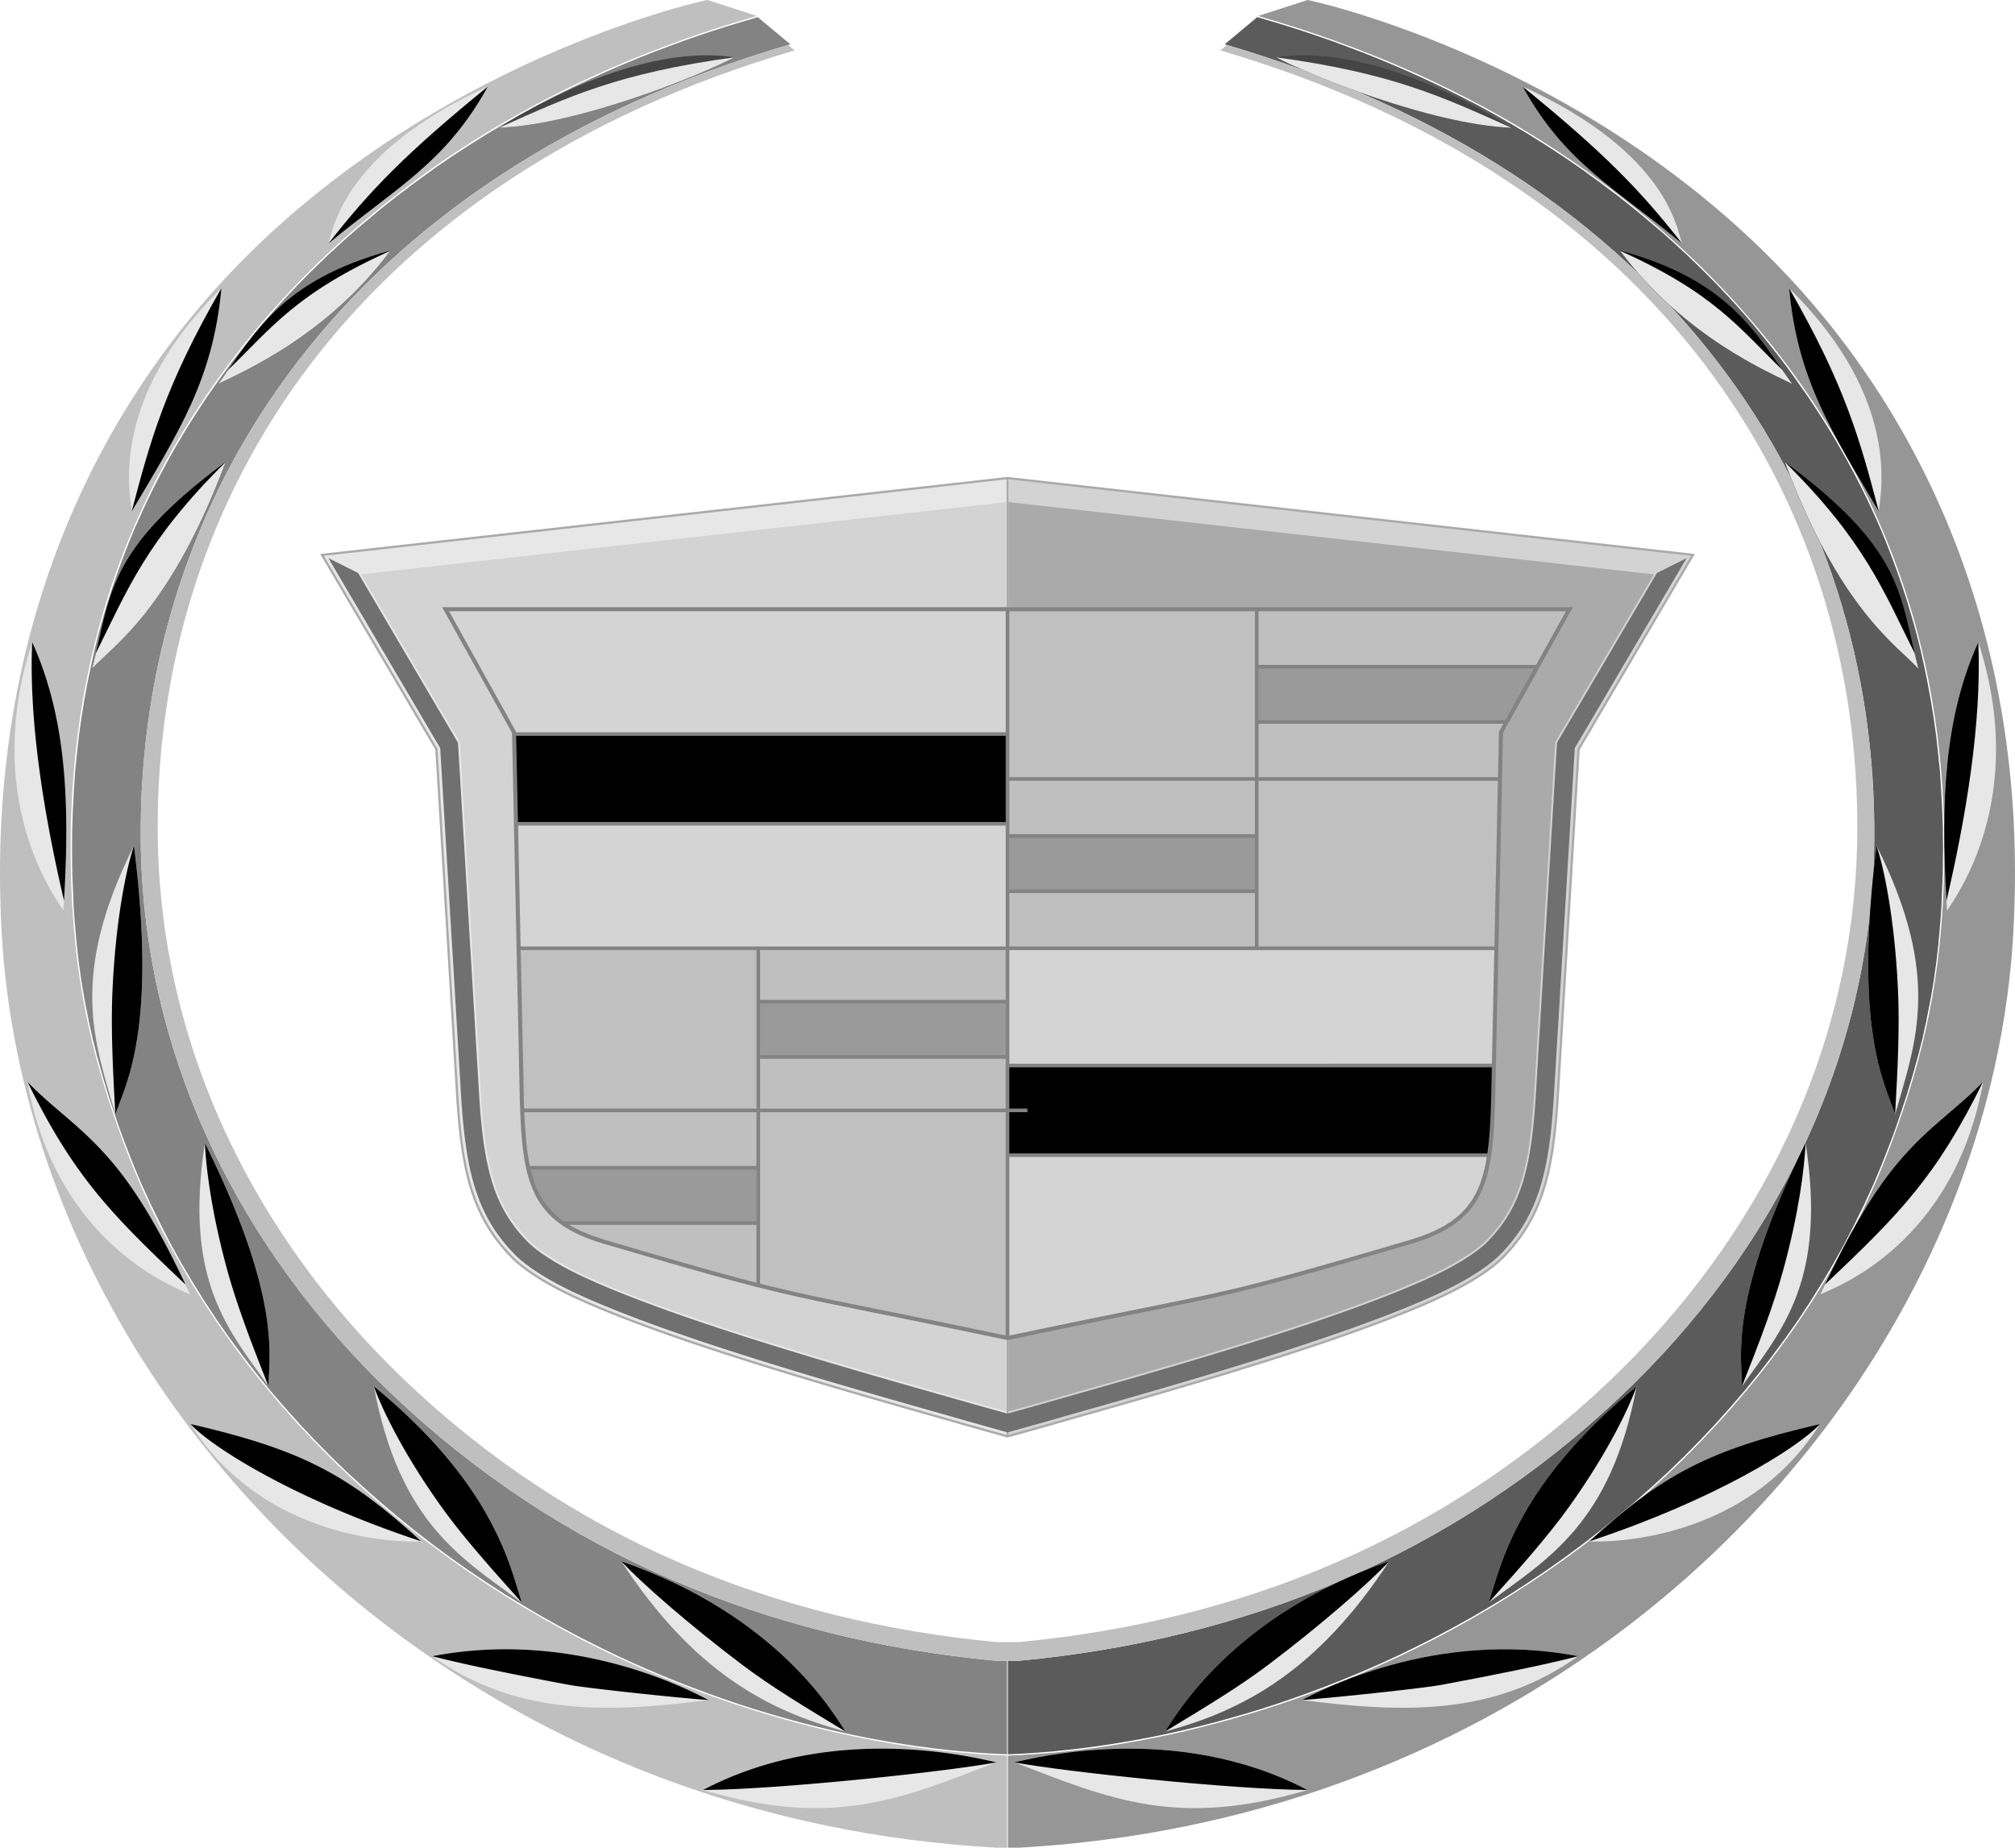 <?xml version="1.0" encoding="UTF-8"?> <svg xmlns="http://www.w3.org/2000/svg" viewBox="0 0 1808.818 1658.757"> <title>cadillac</title> <g id="Слой_2" data-name="Слой 2"> <g id="Слой_1-2" data-name="Слой 1"> <path d="M904.766,1490.95h10.076c203.23-19.106,389.701-94.373,541.551-238.781,133.974-127.405,224.254-300.651,226.086-497.784,2.848-308.638-182.85-597.496-583.141-714.597l29.268-24.416,4.379,1.288,11.493,3.392,12.036,3.678,12.366,3.964,12.766,4.251,13.095,4.566,13.31,4.895,13.883,5.238,14.026,5.582,14.369,5.954,14.613,6.326,14.741,6.727,15.142,7.127,15.113,7.542,15.528,7.986,15.443,8.415,15.486,8.888,15.7,9.346,15.686,9.847,15.858,10.333,15.843,10.863,15.629,11.378,5.668,4.222,5.653,4.294,5.839,4.351,5.61,4.437,5.668,4.494,5.668,4.551,5.51,4.637,5.596,4.694,5.668,4.78,5.668,4.837,5.596,4.938,5.51,4.995,5.482,5.081,5.653,5.152,5.439,5.238,5.496,5.31,5.496,5.396,5.396,5.467,5.524,5.567,5.295,5.639,5.439,5.725,5.281,5.811,5.31,5.897,5.252,5.968,5.267,6.083,5.081,6.154,5.124,6.254,5.124,6.34,5.066,6.44,5.124,6.526,4.909,6.612,4.923,6.712,7.457,10.476,7.457,10.662,7.156,10.848,7.099,11.035,6.927,11.249,6.712,11.421,6.583,11.621,6.369,11.822,6.211,12.051,6.025,12.251,5.782,12.466,5.653,12.68,5.31,12.909,5.095,13.124,4.938,13.353,4.68,13.582,4.451,13.825,4.165,14.054,3.993,14.312,3.635,14.555,3.263,14.799,3.106,15.056,2.762,15.3,2.548,15.557,2.204,15.829,1.789,16.101,1.66,16.373,1.073,16.63.902,16.917.601,17.189.143,17.475-.143,17.761-.2,9.117-.401,8.959-.358,8.816-.344,8.673-.558,8.544-.716,8.415-.716,8.301-.744,8.172-.902,8.086-.916,7.972-1.131,7.872-1.045,7.771-1.274,7.714-1.317,7.614-1.417,7.557-1.503,7.471-1.431,7.442-1.674,7.385-1.574,7.328-1.861,7.285-1.789,7.256-2.032,7.213-1.989,7.213-2.018,7.17-2.218,7.17-2.133,7.185-2.376,7.17-2.39,7.17-2.376,7.199-2.49,7.213-2.59,7.242-2.719,7.271-7.299,18.691-7.686,18.434-8.372,18.191-8.759,17.933-9.102,17.69-9.661,17.418-10.219,17.16-10.534,16.888-10.92,16.616-11.493,16.33-11.879,16.058-12.165,15.757-12.58,15.471-13.11,15.156-13.296,14.87-13.725,14.555-14.011,14.24-14.369,13.926-14.784,13.596-14.97,13.253-15.257,12.938-15.5,12.595-15.843,12.237-16.044,11.893-16.387,11.564-16.602,11.178-16.731,10.82-17.117,10.448-17.16,10.076-17.489,9.704-17.532,9.317-17.833,8.916-13.468,6.541-13.625,6.283-13.725,6.054-13.668,5.796-13.639,5.567-13.84,5.338-13.711,5.081-13.668,4.866-13.654,4.623-13.625,4.408-13.668,4.165-13.711,3.921-13.468,3.707-13.482,3.478-13.468,3.263-13.282,3.02-13.324,2.805-13.282,2.576-13.124,2.361-13.124,2.133-12.938,1.932-12.752,1.689-12.752,1.488L946.786,1572.17l-12.609,1.073-12.208.844-12.251.63-4.952.186v-83.954Z" style="fill:#5b5b5b;fill-rule:evenodd"></path> <path d="M680.225,15.371,709.479,39.788C309.202,156.888,123.49,445.747,126.338,754.384c1.818,197.133,92.112,370.379,226.086,497.784,151.85,144.408,338.306,219.674,541.55,238.781H904.05v83.94l-4.952-.186-12.251-.63-12.208-.844-12.609-1.073-12.566-1.259-12.752-1.488-12.752-1.689-12.938-1.932-13.124-2.133-13.124-2.361-13.267-2.576-13.324-2.805-13.296-3.02-13.468-3.263-13.482-3.478-13.468-3.707-13.711-3.922-13.668-4.165-13.639-4.408-13.639-4.623-13.668-4.866-13.711-5.081-13.84-5.338-13.639-5.567-13.668-5.796-13.725-6.054-13.639-6.283-13.468-6.541-17.847-8.916-17.518-9.317-17.475-9.704-17.16-10.076-17.117-10.448-16.731-10.82-16.616-11.178-16.373-11.564-16.058-11.893-15.843-12.237-15.5-12.594-15.271-12.938-14.97-13.253L311.191,1321.267,296.822,1307.341l-14.011-14.24-13.711-14.555-13.296-14.87-13.11-15.156-12.566-15.471L217.963,1217.29l-11.893-16.058-11.478-16.33-10.92-16.616-10.548-16.888-10.204-17.16-9.661-17.418-9.117-17.69-8.759-17.933-8.373-18.191-7.686-18.434-7.285-18.691-2.734-7.271-2.576-7.242-2.49-7.242-2.39-7.199-2.39-7.17-2.376-7.17-2.132-7.185L92.719,968.234l-2.004-7.17-1.975-7.213-2.032-7.213-1.789-7.285-1.861-7.285-1.574-7.328-1.689-7.385-1.417-7.442-1.503-7.471-1.417-7.557-1.317-7.614-1.259-7.714-1.059-7.771-1.116-7.872-.916-7.972-.902-8.086-.773-8.172-.716-8.301-.716-8.415-.558-8.544-.343-8.673-.358-8.816-.401-8.959-.2-9.117-.157-17.761.157-17.475.601-17.189.902-16.917,1.088-16.63,1.66-16.373,1.789-16.101,2.204-15.829,2.533-15.557,2.777-15.3,3.106-15.056,3.263-14.799,3.635-14.555,3.993-14.312,4.165-14.054,4.451-13.825,4.68-13.582,4.938-13.353,5.081-13.124,5.31-12.909,5.668-12.68,5.782-12.466,6.025-12.251,6.197-12.051,6.369-11.807,6.584-11.621,6.698-11.421,6.927-11.249,7.113-11.035,7.156-10.848,7.442-10.662,7.457-10.476,4.923-6.712,4.895-6.612,5.124-6.526,5.066-6.44,5.124-6.34,5.124-6.254,5.081-6.154,5.281-6.083,5.267-5.968,5.31-5.897,5.281-5.811,5.424-5.725,5.31-5.639,5.51-5.567,5.396-5.467,5.51-5.396,5.481-5.31,5.439-5.238,5.653-5.152,5.467-5.081,5.51-4.995,5.61-4.938,5.668-4.837,5.668-4.78,5.596-4.694,5.496-4.637,5.668-4.551,5.668-4.494,5.596-4.437,5.839-4.351,5.668-4.294,5.668-4.222,15.614-11.378,15.858-10.863L421.064,130.411l15.686-9.847,15.7-9.36,15.486-8.888,15.443-8.415L498.907,85.915l15.113-7.542,15.142-7.127,14.741-6.727,14.613-6.326L572.886,52.239l14.04-5.582,13.883-5.238,13.31-4.895L627.214,31.959l12.752-4.251,12.38-3.964,12.036-3.678,11.493-3.392,4.351-1.302Z" style="fill:#838383;fill-rule:evenodd"></path> <path d="M904.766,1576.077h.615c110.174-4.136,239.554-34.477,363.538-95.189,190.564-93.314,354.379-253.766,428.93-454.591,28.967-77.929,45.555-149.274,47.416-247.411,3.793-191.308-55.072-333.054-135.778-444.029-52.682-72.232-113.165-128.149-173.647-172.86C1323.763,79.06,1208.766,37.14,1129.707,14.455l.429-.358L1173.788 0c.444-.143,226.687,47.63,407.963,224.283,132.285,128.922,241.543,333.655,225.499,613.998-13.668,239.081-145.911,474.871-360.547,632.417C1302.996,1576.177,1122.794,1647.093,914.913,1658.757H904.78V1576.077h-.014Z" style="fill:#969696;fill-rule:evenodd"></path> <path d="M635.028 0l43.651,14.083.429.358c-79.045,22.684-194.042,64.619-306.133,147.542C312.508,206.694,252.011,262.611,199.329,334.843c-80.705,110.975-139.556,252.721-135.763,444.029C65.426,877.009,82.014,948.354,110.981,1026.283c74.551,200.825,238.337,361.32,428.93,454.591,123.985,60.754,253.365,91.053,363.538,95.189h.615V1658.743H893.931c-207.881-11.65-388.098-82.58-531.79-188.059C147.491,1313.152,15.248,1077.362,1.566,838.281-14.463,557.938,94.794,353.191,227.065,224.283,408.355,47.631,634.584-.143,635.028 0Z" style="fill:#bfbfbf;fill-rule:evenodd"></path> <path d="M940.274,1280.549l7.6-2.19,8.072-2.319,8.573-2.433,9.074-2.576,9.503-2.705,9.933-2.819,10.319-2.948,10.648-3.063,10.977-3.149,11.249-3.263,11.507-3.363,11.707-3.435,11.908-3.521,12.051-3.592,12.179-3.678,12.251-3.735,12.294-3.793,12.337-3.85,12.308-3.893,12.28-3.964,12.194-3.979,12.094-4.022,11.95-4.05,11.779-4.093,11.564-4.093,11.335-4.122,11.092-4.108,10.806-4.15,10.448-4.136,10.104-4.136,9.746-4.15,9.289-4.136,4.995-2.29,4.837-2.319,4.68-2.333,4.537-2.347,4.394-2.361,4.251-2.376,4.065-2.376,3.936-2.376,3.75-2.404,3.607-2.39,3.449-2.433,3.277-2.433,3.12-2.447,2.977-2.505,2.791-2.548,2.562-2.519,3.091-3.292,2.934-3.277,2.805-3.32,2.705-3.392,2.605-3.449,2.505-3.535,2.39-3.607,2.29-3.693,2.161-3.764,2.075-3.836,1.961-3.921,1.846-4.007,1.746-4.079,1.646-4.179,1.517-4.236,1.46-4.337,1.345-4.451,1.245-4.508,1.159-4.594,1.102-4.737,1.002-4.823.93-4.938.873-5.052.816-5.181.73-5.324.687-5.439.615-5.582.587-5.739.53-5.897.487-6.068.444-6.211.415-6.369,18.677-310.813,103.361-175.651L904.408,428.171,287.419,497.326l103.361,175.651,18.663,310.813.401,6.369.458,6.211.487,6.068.53,5.897.573,5.739.63,5.582.687,5.439.744,5.324.801,5.181.859,5.052.945,4.938,1.002,4.837,1.102,4.737,1.159,4.58,1.259,4.508,1.345,4.451,1.446,4.351,1.531,4.236,1.646,4.165,1.732,4.079,1.861,4.007,1.946,3.921,2.075,3.836,2.161,3.764,2.29,3.693,2.404,3.621,2.49,3.521,2.605,3.463,2.719,3.378,2.805,3.32,2.934,3.277,3.091,3.292,2.562,2.519,2.805,2.548,2.963,2.505,3.12,2.447,3.277,2.433,3.449,2.433,3.607,2.39,3.764,2.404,3.921,2.376,4.065,2.376,4.251,2.376,4.394,2.361,4.537,2.347,4.694,2.333,4.837,2.319,4.981,2.29,9.288,4.136,9.732,4.15,10.119,4.136,10.448,4.136,10.791,4.15,11.092,4.108,11.335,4.122,11.578,4.093,11.779,4.093,11.95,4.05,12.079,4.022,12.194,3.979,12.28,3.964,12.323,3.893,12.323,3.85,12.294,3.793,12.265,3.735,12.165,3.678,12.051,3.592,11.908,3.521,11.722,3.435,11.493,3.363,11.264,3.263,10.963,3.149,10.648,3.063,10.333,2.948,9.918,2.819,9.517,2.705,9.074,2.576,8.573,2.433,8.058,2.319,7.614,2.19,35.851,10.033,35.866-10.033Z" style="fill:#aaa;fill-rule:evenodd"></path> <path d="M707.489,40.389l5.811,4.866C320.852,160.566,138.775,444.988,141.594,748.888c1.789,194.113,90.294,364.698,221.649,490.156,148.873,142.189,331.694,216.282,530.945,235.117h20.452c199.251-18.82,382.058-92.928,530.945-235.117,131.355-125.459,219.86-296.043,221.649-490.156,2.805-303.9-179.272-588.322-571.72-703.634l5.825-4.866c398.889,117.473,584,405.873,581.137,713.995-1.832,197.133-92.112,370.379-226.086,497.784-151.85,144.408-338.321,219.674-541.551,238.781H893.974c-203.244-19.106-389.701-94.373-541.551-238.781C218.45,1124.763,128.17,951.517,126.352,754.384,123.504,446.262,308.601,157.861,707.489,40.389Z" style="fill:#bfbfbf;fill-rule:evenodd"></path> <path d="M171.02,1278.417c101.057,23.314,141.488,45.627,207.066,105.322C378.314,1383.967,242.236,1391.767,171.02,1278.417Zm-.386-116.385c-14.197-6.598-119.949-45.154-146.139-190.979,26.649,27.708,53.183,42.335,83.711,81.607,18.92,24.359,39.415,59.366,62.429,109.372ZM56.925,817.514c-8.129-12.881-73.42-100.828-28.051-241.099C60.488,646.329,62.921,724.644,56.925,817.514Zm61.298-358.3c-.887-13.539-22.312-99.411,80.505-200.468C191.328,340.797,160.228,388.026,118.223,459.214ZM294.775,218.701c4.566-11.636,11.478-80.934,143.177-141.087-38.084,69.17-83.024,91.053-143.177,141.087Z" style="fill:#e7e7e7;fill-rule:evenodd"></path> <path d="M448.157,114.653c-.172,0,116.185-77.728,211.073-63.216C628.788,67.553,519.988,111.791,448.157,114.653Z" style="fill:#444;fill-rule:evenodd"></path> <path d="M82.615,600.387c19.736-21.353,70.401-53.026,120.006-185.683C94.522,494.679,99.918,533.994,82.615,600.387Zm113.379-255.712c20.638-10.476,96.377-41.848,154.669-119.777C252.226,251.633,228.811,299.006,195.994,344.675Z" style="fill-rule:evenodd"></path> <path d="M103.582,1000.435c9.618-28.08,37.469-76.168,16.673-241.228C61.433,876.909,84.99,935.345,103.582,1000.435Zm137.452,244.076c.429-27.923,11.65-79.417-57.119-218.444C165.037,1149.094,204.324,1193.06,241.034,1244.512Zm227.575,194.371c-9.775-26.964-21.253-102.688-133.015-194.314C358.693,1368.038,415.511,1399.51,468.608,1438.883Zm290.447,115.626c-9.675-14.011-59.409-103.705-201.384-152.88C621.704,1499.422,687.71,1535.46,759.055,1554.509Zm-122.968-28.28c-14.67-7.585-119.591-64.146-247.955-39.358C464.644,1541.542,547.754,1537.392,636.087,1526.228Zm258.174,55.874c-16.86-3.506-144.851-37.168-263.226,24.888C747.534,1641.254,807.187,1615.793,894.261,1582.102Z" style="fill:#e7e7e7;fill-rule:evenodd"></path> <path d="M894.261,1582.102c-16.86-3.506-144.794-37.154-263.154,24.846,67.882-.329,220.877-16.702,262.982-24.774A.875.875,0,0,0,894.261,1582.102Zm-258.188-55.874c-14.698-7.614-119.605-64.146-247.94-39.358l.043.029c30.57,7.886,77.986,17.36,123.426,25.833C525.069,1515.237,602.683,1523.781,636.073,1526.228ZM171.02,1278.417c101.042,23.314,141.474,45.627,207.023,105.293C266.18,1346.814,190.756,1299.856,171.02,1278.417ZM24.608,971.167c26.62,27.622,53.097,42.263,83.582,81.478,17.804,22.913,36.996,55.23,58.35,100.585C99.446,1089.685,66.643,1056.495,24.608,971.167Zm216.426,273.301c.444-27.937,11.607-79.431-57.09-218.315,1.03,23.071,6.183,63.488,20.037,113.98C212.653,1171.621,225.362,1205.054,241.034,1244.469Zm-137.452-244.062c9.618-28.08,37.44-76.183,16.673-241.099-6.369,18.591-16.144,64.132-19.192,128.035C99.474,920.575,101.063,957.156,103.582,1000.407Zm365.027,438.476c-9.775-26.964-21.253-102.688-133.001-194.314,6.841,19.264,25.79,59.366,60.182,107.497,19.307,27.021,43.709,54.514,72.819,86.816h0ZM28.888,576.458C59.472,644.11,62.721,719.62,57.469,808.598,40.094,734.133,25.71,649.091,28.888,576.458Z" style="fill-rule:evenodd"></path> <path d="M82.615,600.387c19.736-21.353,70.386-53.026,119.992-185.641-71.546,70.644-88.491,115.483-116.571,171.715-1.059,4.523-2.175,9.145-3.421,13.926Zm113.379-255.712c20.624-10.462,96.262-41.791,154.512-119.562-84.24,37.869-106.495,68.869-145.596,106.867-2.948,4.251-5.882,8.473-8.916,12.695Z" style="fill:#e7e7e7;fill-rule:evenodd"></path> <path d="M759.055,1554.509c-9.675-14.011-59.409-103.705-201.384-152.88l.143.229c18.563,19.622,60.125,56.246,108.828,92.999,25.89,19.521,56.876,38.227,92.312,59.624ZM118.223,459.214v-.143c16.917-64.189,30.098-112.764,80.462-200.267l.057-.043C191.328,340.797,160.228,388.026,118.223,459.214ZM294.775,218.701v-.014c36.925-47.358,70-81.464,143.105-140.93-38.07,69.041-82.981,90.938-143.105,140.944Z" style="fill-rule:evenodd"></path> <path d="M448.157,114.653l.057-.043c62.83-28.109,106.538-48.847,210.958-63.159C628.688,67.596,519.96,111.791,448.157,114.653ZM1633.76,1278.417c-101.071,23.314-141.502,45.627-207.08,105.322C1426.451,1383.967,1562.529,1391.782,1633.76,1278.417Zm.386-116.385c14.197-6.598,119.949-45.154,146.14-190.979-26.649,27.708-53.183,42.335-83.725,81.607-18.92,24.359-39.401,59.366-62.414,109.372ZM1747.855,817.514c8.115-12.881,73.42-100.828,28.051-241.099C1744.291,646.329,1741.858,724.644,1747.855,817.514Zm-61.312-358.3c.887-13.539,22.327-99.411-80.505-200.468C1613.451,340.797,1644.537,388.026,1686.543,459.214ZM1510.004,218.701c-4.566-11.636-11.478-80.934-143.191-141.087C1404.912,146.784,1449.837,168.667,1510.004,218.701Z" style="fill:#e7e7e7;fill-rule:evenodd"></path> <path d="M1356.623,114.653c.186,0-116.17-77.728-211.059-63.216C1175.977,67.553,1284.791,111.791,1356.623,114.653Z" style="fill:#444;fill-rule:evenodd"></path> <path d="M1722.165,600.387c-19.736-21.353-70.401-53.026-120.006-185.683C1710.257,494.679,1704.862,533.994,1722.165,600.387ZM1608.786,344.675c-20.638-10.476-96.391-41.848-154.684-119.777C1552.554,251.633,1575.954,299.006,1608.786,344.675Z" style="fill-rule:evenodd"></path> <path d="M1701.198,1000.435c-9.618-28.08-37.469-76.168-16.673-241.228C1743.347,876.909,1719.789,935.345,1701.198,1000.435Zm-137.466,244.076c-.415-27.923-11.65-79.417,57.119-218.444C1639.728,1149.094,1600.442,1193.06,1563.732,1244.512Zm-227.56,194.371c9.761-26.964,21.239-102.688,133.001-194.314C1446.087,1368.038,1389.254,1399.51,1336.171,1438.883Zm-290.447,115.626c9.675-14.011,59.395-103.705,201.384-152.88C1183.062,1499.422,1117.041,1535.46,1045.724,1554.509Zm122.968-28.28c14.67-7.585,119.591-64.146,247.955-39.358-76.512,54.672-159.621,50.521-247.955,39.358Zm-258.173,55.874c16.86-3.506,144.851-37.168,263.226,24.888C1057.231,1641.254,997.593,1615.793,910.519,1582.102Z" style="fill:#e7e7e7;fill-rule:evenodd"></path> <path d="M910.519,1582.102c16.845-3.506,144.794-37.154,263.154,24.846-67.882-.329-220.877-16.702-262.997-24.774Zm258.188-55.874c14.698-7.614,119.605-64.146,247.94-39.358l-.043.029c-30.585,7.886-77.986,17.36-123.426,25.833C1279.71,1515.237,1202.097,1523.781,1168.707,1526.228Zm465.053-247.812c-101.042,23.314-141.474,45.627-207.037,105.293C1538.585,1346.814,1614.009,1299.856,1633.76,1278.417Zm146.397-307.249c-26.606,27.622-53.097,42.263-83.596,81.478-17.79,22.913-36.982,55.23-58.336,100.585C1705.334,1089.685,1738.137,1056.495,1780.157,971.167Zm-216.426,273.301c-.429-27.937-11.607-79.431,57.076-218.315-1.016,23.071-6.168,63.488-20.037,113.98C1592.126,1171.621,1579.403,1205.054,1563.732,1244.469Zm137.452-244.062c-9.618-28.08-37.426-76.183-16.673-241.099,6.369,18.591,16.144,64.132,19.207,128.035C1705.305,920.575,1703.717,957.156,1701.184,1000.407Zm-365.012,438.476c9.761-26.964,21.239-102.688,133.001-194.314-6.841,19.264-25.804,59.366-60.182,107.497-19.307,27.021-43.723,54.514-72.819,86.816Zm439.707-862.425c-30.585,67.653-33.819,143.163-28.567,232.14C1764.671,734.133,1779.055,649.091,1775.878,576.458Z" style="fill-rule:evenodd"></path> <path d="M1722.165,600.387c-19.736-21.353-70.386-53.026-119.992-185.641,71.546,70.644,88.491,115.483,116.571,171.715C1719.804,590.984,1720.92,595.607,1722.165,600.387ZM1608.786,344.675c-20.624-10.462-96.262-41.791-154.526-119.562,84.24,37.869,106.495,68.869,145.596,106.867,2.948,4.251,5.897,8.473,8.931,12.695Z" style="fill:#e7e7e7;fill-rule:evenodd"></path> <path d="M1045.724,1554.509c9.675-14.011,59.395-103.705,201.384-152.88l-.157.229c-18.563,19.622-60.125,56.246-108.828,92.999-25.89,19.521-56.89,38.227-92.312,59.624l-.086.029ZM1686.543,459.214l.014-.143c-16.917-64.189-30.098-112.764-80.476-200.267l-.043-.043C1613.451,340.797,1644.537,388.026,1686.543,459.214ZM1510.004,218.701l-.014-.014c-36.925-47.358-70.014-81.464-143.091-140.93,38.07,69.041,82.981,90.938,143.105,140.944Z" style="fill-rule:evenodd"></path> <path d="M1356.623,114.653l-.057-.043c-62.83-28.109-106.553-48.847-210.958-63.159,30.47,16.144,139.212,60.339,211.016,63.202Zm-453.031,315.65L290.739,498.987,392.784,672.376,411.461,983.662l.415,6.369.444,6.183.487,6.054.53,5.882.587,5.71.615,5.567.673,5.41.744,5.295.801,5.138.844,5.023.945,4.895,1.002,4.795,1.088,4.694,1.145,4.551,1.245,4.465,1.331,4.394,1.431,4.308,1.517,4.179,1.617,4.108,1.717,4.036,1.818,3.936,1.932,3.879,2.047,3.793,2.132,3.678,2.261,3.664,2.361,3.549,2.462,3.478,2.562,3.421,2.691,3.335,2.762,3.292,2.905,3.22,3.048,3.249,2.505,2.476,2.734,2.476,2.92,2.462,3.063,2.419,3.235,2.404,3.406,2.39,3.564,2.376,3.721,2.361,3.893,2.376,4.036,2.347,4.222,2.361,4.365,2.333,4.523,2.347,4.651,2.319,4.809,2.304,4.952,2.276,9.274,4.122,9.704,4.136,10.104,4.122,10.419,4.136,10.777,4.136,11.049,4.108,11.335,4.122,11.564,4.093,11.764,4.079,11.936,4.036,12.079,4.022,12.18,3.993,12.265,3.95,12.308,3.893,12.323,3.85,12.294,3.793,12.251,3.735,12.165,3.664,12.051,3.607,11.893,3.506,11.707,3.449,11.507,3.335,11.249,3.263,10.963,3.149,10.662,3.077,10.305,2.934,9.933,2.819,9.517,2.719,9.059,2.576,8.587,2.433,8.072,2.319,7.6,2.175,34.477,9.661V430.304Z" style="fill:#e7e7e7;fill-rule:evenodd"></path> <path d="M939.715,1278.588l7.6-2.175,8.072-2.319,8.573-2.433,9.074-2.576,9.503-2.719,9.933-2.819,10.319-2.934,10.648-3.077,10.963-3.149,11.249-3.263,11.507-3.335,11.707-3.449,11.893-3.506,12.051-3.607,12.165-3.664,12.251-3.735,12.294-3.793,12.323-3.85,12.308-3.893,12.265-3.95,12.179-3.993,12.094-4.022,11.936-4.036,11.764-4.079,11.564-4.093,11.321-4.122,11.063-4.108,10.777-4.136,10.433-4.136,10.09-4.122,9.704-4.136,9.289-4.122,4.938-2.276,4.809-2.319,4.666-2.304,4.508-2.347,4.365-2.333,4.222-2.361,4.036-2.347,3.893-2.376,3.721-2.361,3.564-2.376,3.406-2.39,3.234-2.404,3.077-2.419,2.905-2.462,2.734-2.476,2.505-2.476,3.063-3.249,2.877-3.22,2.791-3.292,2.676-3.349,2.562-3.406,2.462-3.478,2.361-3.564,2.261-3.65,2.133-3.678,2.047-3.793,1.932-3.879,1.818-3.936,1.717-4.036,1.617-4.122,1.503-4.179,1.431-4.294,1.345-4.394,1.245-4.465,1.145-4.566,1.073-4.694,1.002-4.78.945-4.895.844-5.023.801-5.138.744-5.295.673-5.41.63-5.567.587-5.725.515-5.868.487-6.054.444-6.183.401-6.369,18.706-311.285,102.03-173.389L905.224,430.304v857.945l34.492-9.661ZM903.592,450.713l-579.506,64.948,88.648,150.619L431.712,982.388c4.065,67.638,13.725,100.914,42.421,130.64,9.689,10.047,29.068,22.198,54.457,33.719,93.357,42.406,268.478,89.922,346.049,112.32l28.953,8.101Z" style="fill:#d3d3d3;fill-rule:evenodd"></path> <path d="M934.177,1259.081c77.571-22.384,252.678-69.9,346.078-112.32,25.375-11.521,44.739-23.672,54.443-33.719,28.695-29.726,38.356-63.001,42.421-130.64l18.978-316.108,88.634-150.619-579.506-64.948v816.455l28.953-8.101Z" style="fill:#aaa;fill-rule:evenodd"></path> <path d="M904.408,1203.079l-28.924-6.054c-175.608-36.639-155.471-27.966-333.254-80.333-66.15-19.479-73.349-55.301-75.596-128.106l-7.013-330.678L396.891,545.086H1411.924l-62.729,112.821-7.013,330.678c-2.233,72.805-9.432,108.613-75.581,128.106-177.783,52.367-157.646,43.694-333.254,80.333l-28.939,6.054Z" style="fill:#838383;fill-rule:evenodd"></path> <path d="M1339.177,958.186l-.644,30.298-.487,13.167-.687,12.308-.945,11.45-1.231,10.076H906.039V998.446h16.258V995.226H906.039V958.186ZM464.973,737.94l-1.632-77.299h439.449v77.299Z" style="fill-rule:evenodd"></path> <path d="M1334.654,1038.72l-1.245,7.185-2.218,9.074-2.734,8.358-3.363,7.643-4.065,7.027-4.823,6.426-5.696,5.897-6.669,5.41-7.728,4.981-8.902,4.551-10.161,4.15-11.535,3.778-16.058,4.723-14.999,4.394-13.997,4.093-13.038,3.764-12.179,3.492-11.378,3.234-10.648,2.991-9.975,2.777-9.403,2.576-8.888,2.39-8.458,2.218-8.072,2.075-7.8,1.961-7.542,1.846-7.414,1.76-7.328,1.703-7.328,1.66-7.385,1.632-7.557,1.617-7.743,1.632-8.029,1.674-8.387,1.717-8.816,1.789-9.317,1.889-9.89,1.989-10.548,2.118-11.249,2.276-12.036,2.433-12.895,2.633L963.33,1187.078l-14.827,3.063-15.901,3.306-26.563,5.553V1038.72h428.615Zm6.755-185.784-2.161,102.001H906.039V852.936ZM463.27,657.406l-.014-.487L403.103,548.735h499.688V657.406H463.27Zm4.079,192.281-2.304-108.513H902.791V849.687Z" style="fill:#d4d4d4;fill-rule:evenodd"></path> <path d="M906.039,798.536v-46.371H1126.515v46.371Zm471.078-198.364-25.776,46.385h-221.592v-46.385h247.368ZM902.791,900.867v46.385H682.315V900.867H902.791ZM505.991,1096.383l-1.016-.644-6.655-5.41-5.696-5.897-4.823-6.426-4.065-7.027-3.363-7.643-2.748-8.358-1.202-4.966H679.066V1096.383H505.991Z" style="fill:#9a9a9a;fill-rule:evenodd"></path> <path d="M906.039,748.917V700.886H1126.515v48.031ZM1126.515,849.687H906.039V801.785H1126.515Zm223.023-199.895-3.979,7.127-.859,40.732h-214.952V649.792Zm-219.789-101.057H1405.713l-26.792,48.188H1129.75ZM902.791,950.501V995.212H682.315V950.501ZM682.315,852.936H902.791v44.682H682.315Zm-206.679,193.827-.215-.859-1.717-9.847-1.288-10.648-.945-11.45-.687-12.308-.114-3.192H679.066v48.303H475.636Zm203.43,104.821-6.727-1.732-8.458-2.218-8.888-2.39-9.403-2.576-9.99-2.777-10.648-2.991-11.364-3.234-12.18-3.492-13.038-3.764L574.374,1122.316l-14.999-4.394-16.058-4.723-11.55-3.778-10.161-4.15-8.888-4.551-1.689-1.088H679.066v51.953Z" style="fill:#bfbfbf;fill-rule:evenodd"></path> <path d="M1344.644,700.886l-3.163,148.802H1129.75V700.886H1344.644ZM906.039,548.735H1126.515v148.916H906.039ZM470.541,995.212l-.243-6.727-2.877-135.549H679.066V995.212Zm432.25,203.788-26.563-5.553-15.901-3.306-14.827-3.063-13.825-2.819L818.765,1181.625l-12.036-2.433-11.249-2.276-10.534-2.118-9.89-1.989-9.303-1.889-8.83-1.789-8.387-1.717-8.043-1.674-7.743-1.632-7.528-1.617-7.399-1.632-7.328-1.66-7.328-1.703-7.414-1.76-7.557-1.846-5.882-1.474v-153.954H902.79v200.539Z" style="fill:silver;fill-rule:evenodd"></path> <path d="M939.057,1276.241l7.585-2.175,8.072-2.319,8.573-2.433,9.074-2.576,9.517-2.705,9.933-2.819,10.305-2.948,10.648-3.063,10.963-3.163,11.249-3.234,11.493-3.363,11.707-3.435,11.893-3.506,12.051-3.607,12.151-3.664,12.237-3.735,12.294-3.793,12.308-3.836,12.294-3.907,12.265-3.936,12.165-3.979,12.065-4.022,11.922-4.036,11.75-4.079,11.55-4.079,11.306-4.108,11.049-4.108,10.748-4.122,10.405-4.122,10.061-4.122,9.675-4.122,9.246-4.108,4.923-2.261,4.78-2.304,4.608-2.29,4.494-2.319,4.322-2.319,4.193-2.347,3.993-2.319,3.85-2.347,3.678-2.347,3.506-2.333,3.378-2.361,3.163-2.361,3.02-2.376,2.848-2.404,2.662-2.419,2.433-2.404,3.006-3.192,2.848-3.177,2.748-3.234,2.619-3.292,2.519-3.349,2.433-3.421,2.319-3.506,2.218-3.578,2.104-3.621,1.989-3.721,1.889-3.807,1.803-3.879,1.689-3.964,1.603-4.065,1.474-4.122,1.417-4.222,1.317-4.351,1.231-4.408,1.145-4.508,1.059-4.637.988-4.737.93-4.852.844-4.981.801-5.109.73-5.267.687-5.381.615-5.524.572-5.696.515-5.839.487-6.025.444-6.183.415-6.355,18.734-311.858,100.384-170.57-26.677,13.324L1397.684,666.78l-18.963,315.708-.415,6.269-.415,6.054-.487,5.868-.501,5.682-.558,5.524-.587,5.338-.658,5.167-.687,5.009-.773,4.852-.801,4.723-.873,4.566-.916,4.437-1.002,4.294-1.045,4.165-1.131,4.05-1.188,3.95-1.274,3.807-1.36,3.735-1.417,3.65-1.503,3.506-1.589,3.449-1.674,3.363-1.76,3.277-1.861,3.206-1.961,3.149-2.047,3.091-2.133,3.02-2.233,2.977-2.347,2.92-2.447,2.891-2.562,2.862-2.662,2.834-1.975,1.946-2.204,2.004-2.404,2.047-2.619,2.047-2.834,2.104-3.006,2.118-3.22,2.133-3.392,2.175-3.578,2.161-3.735,2.19-3.95,2.204-4.079,2.19-4.265,2.19-4.408,2.204-4.551,2.175-4.709,2.175-9.031,4.022-9.446,4.022-9.89,4.036-10.233,4.05-10.591,4.065-10.906,4.065-11.178,4.065-11.435,4.036-11.65,4.036-11.822,4.007-11.993,3.993-12.094,3.95-12.179,3.936-12.237,3.864-12.251,3.821-12.237,3.778-12.194,3.721-12.108,3.65-12.008,3.592-11.85,3.506-11.693,3.421-11.45,3.349-11.221,3.249-10.949,3.149-10.634,3.048-10.29,2.934-9.918,2.819-9.503,2.705-9.074,2.59-8.601,2.447-8.086,2.304-7.557,2.175-30.213,8.458-30.198-8.458-7.571-2.175-8.072-2.304-8.602-2.447-9.074-2.59-9.503-2.705-9.933-2.819-10.29-2.934-10.634-3.048-10.934-3.149-11.235-3.249-11.45-3.349-11.693-3.421-11.85-3.506-12.008-3.592L719.269,1215.701l-12.208-3.721-12.222-3.778-12.251-3.821-12.237-3.864-12.194-3.936-12.094-3.95-11.979-3.993-11.822-4.007-11.664-4.036-11.421-4.036-11.178-4.065-10.92-4.065-10.577-4.065-10.247-4.05-9.875-4.036-9.446-4.022-9.017-4.022-4.709-2.161-4.566-2.19-4.408-2.204-4.265-2.19-4.079-2.19-3.95-2.204-3.735-2.19-3.578-2.161-3.392-2.175-3.22-2.133-3.006-2.118-2.834-2.104-2.605-2.047-2.404-2.047-2.218-2.004-1.975-1.946-2.662-2.834-2.562-2.862-2.447-2.891-2.347-2.92-2.233-2.977-2.147-3.02-2.032-3.077-1.961-3.163-1.861-3.206-1.76-3.277-1.675-3.363-1.603-3.449-1.503-3.521-1.417-3.621-1.345-3.735-1.288-3.821-1.188-3.95-1.131-4.05-1.045-4.15-.988-4.308-.93-4.437-.873-4.566-.801-4.723-.773-4.852-.687-4.995-.658-5.195-.587-5.324-.558-5.524-.515-5.682-.472-5.868-.429-6.054-.415-6.269L411.132,666.78,321.482,514.415,294.79,501.076l100.384,170.57,18.72,311.858.415,6.355.429,6.183.487,6.025.53,5.854.587,5.682.601,5.524.687,5.381.73,5.267.801,5.109.844,4.981.93,4.852.988,4.752,1.073,4.637,1.131,4.494,1.231,4.408,1.317,4.351,1.417,4.236L429.58,1075.716l1.589,4.05,1.689,3.964,1.803,3.879,1.889,3.807,2.004,3.721,2.104,3.621,2.218,3.592,2.319,3.506,2.433,3.406,2.519,3.349,2.633,3.292,2.734,3.234,2.848,3.177,3.006,3.192,2.419,2.404,2.676,2.419,2.848,2.404,3.006,2.376,3.192,2.361,3.349,2.361,3.521,2.333,3.678,2.347,3.85,2.347,3.993,2.319,4.193,2.347,4.322,2.319,4.494,2.319,4.608,2.29,4.78,2.304,4.938,2.261,9.231,4.108,9.661,4.122,10.076,4.122,10.405,4.122,10.748,4.122,11.035,4.108,11.306,4.108,11.55,4.079,11.75,4.079,11.922,4.036,12.065,4.022,12.165,3.979,12.265,3.936,12.294,3.907,12.323,3.836,12.28,3.793,12.237,3.735,12.165,3.664,12.036,3.607,11.893,3.506,11.707,3.435,11.507,3.363L785.089,1252.04l10.963,3.163L806.7,1258.266l10.319,2.948,9.918,2.819,9.517,2.705,9.074,2.576,8.573,2.433,8.072,2.319,7.6,2.175,34.635,9.704,34.649-9.704Z" style="fill:#707070;fill-rule:evenodd"></path> </g> </g> </svg> 